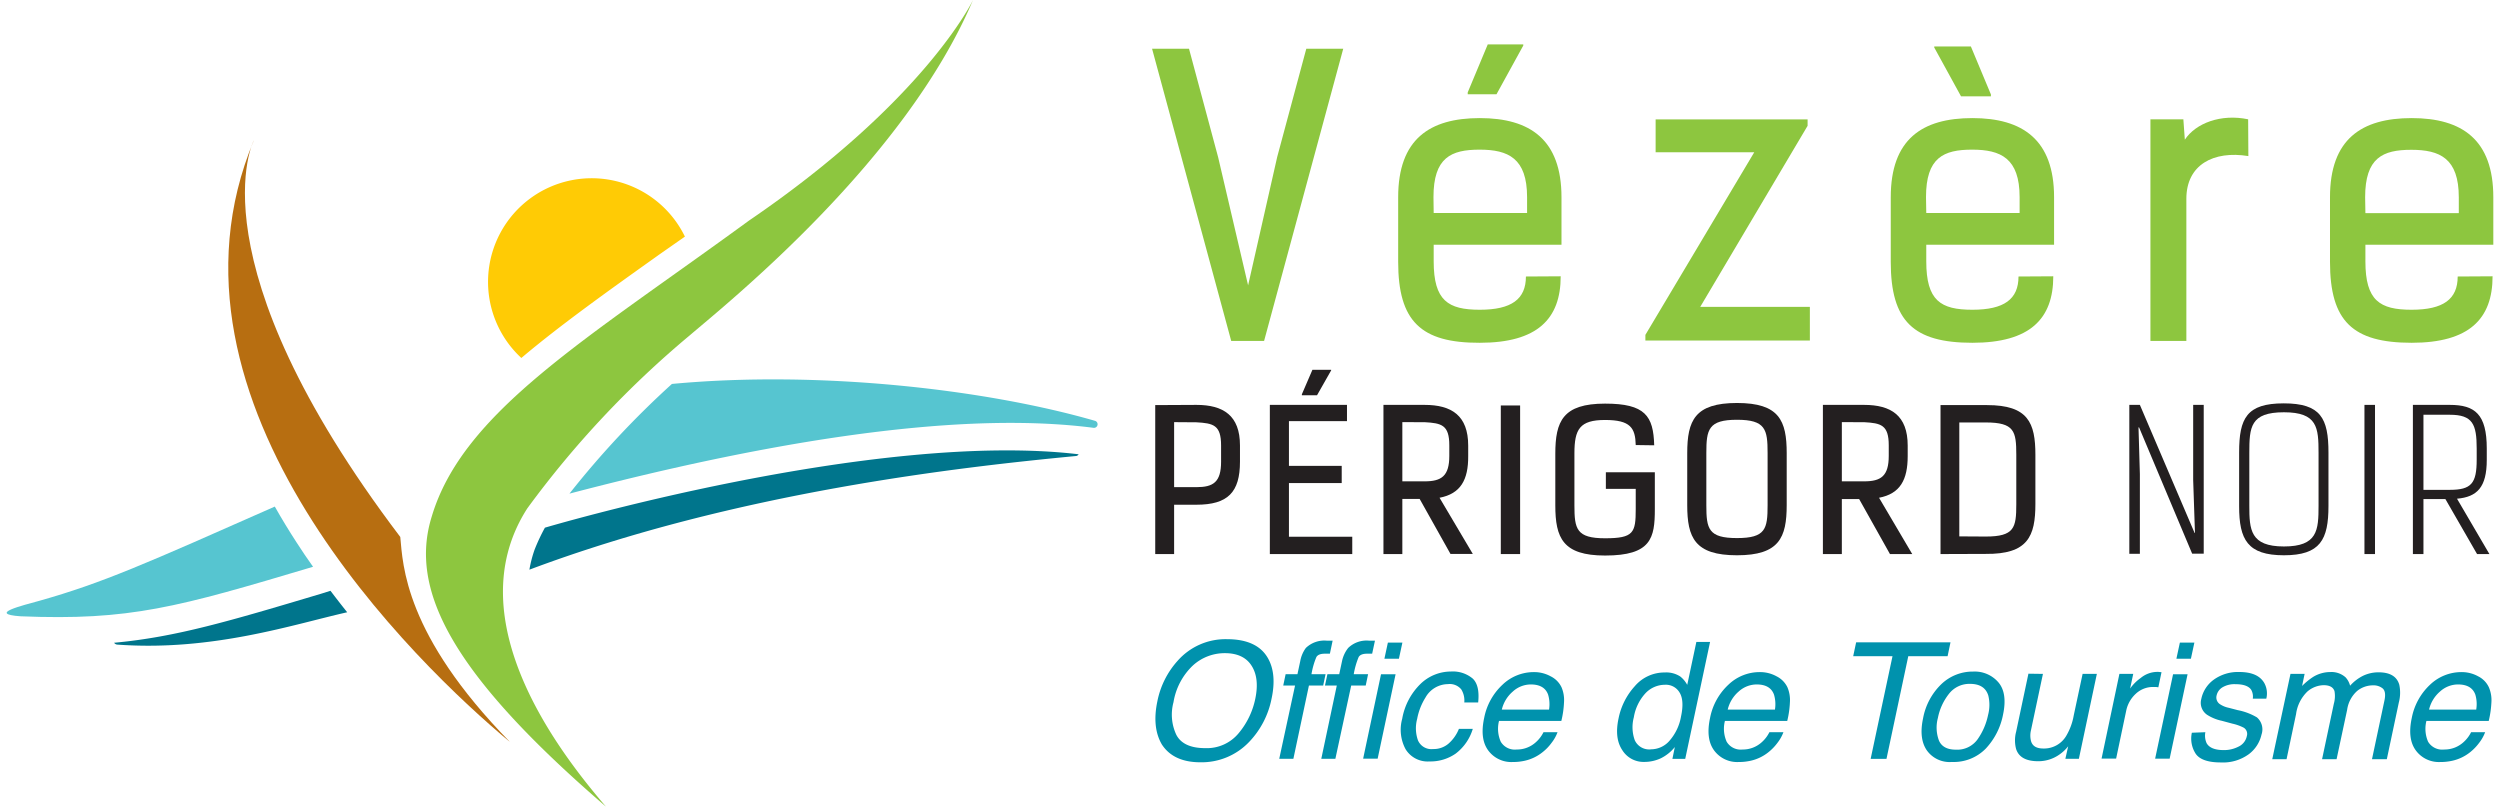 <svg xmlns="http://www.w3.org/2000/svg" viewBox="0 0 471.24 152.9" width="220" height="71">
  <defs>
    <style>.cls-1{isolation:isolate;}.cls-2{fill:#231f20;}.cls-3{fill:#8dc63f;}.cls-4{fill:#b76e11;mix-blend-mode:multiply;}.cls-5{fill:#56c5d0;}.cls-6{fill:#ffcb05;}.cls-7{fill:#00758c;}.cls-8{fill:#0092ad;}</style>
  </defs>
  <title>Logo vezere</title>
  <g class="cls-1">
    <g id="Calque_2" data-name="Calque 2">
      <g id="Layer_1" data-name="Layer 1">
        <path class="cls-2" d="M225.46,76.73c5.09,0,8.26,2,8.26,7.68v3.08c0,5.81-2.3,8.16-8.26,8.16h-4.22V105h-3.58V76.77ZM221.24,80V92.32h4.22c3.21,0,4.68-.95,4.68-4.83V84.41c0-3.87-1.47-4.2-4.68-4.38Z"/>
        <path class="cls-2" d="M254,76.73v3.08H243v8.48h10v3.26H243v10.17h12V105H239.38V76.73Zm-8.55-1.82v-.19l2-4.64H251v.11l-2.68,4.72Z"/>
        <path class="cls-2" d="M271.54,94.33l6.3,10.64h-4.23l-5.84-10.42h-3.28V105h-3.58V76.73l7.8,0c5.09,0,8.26,2,8.26,7.71v2C277,90.89,275.57,93.56,271.54,94.33ZM264.49,80V91.22h4.22c3.2,0,4.68-1,4.68-4.83v-2c0-3.87-1.48-4.2-4.68-4.38Z"/>
        <path class="cls-2" d="M283.15,105V76.84h3.66V105Z"/>
        <path class="cls-2" d="M308.72,84.34c-.08-3.25-1-4.75-5.81-4.75s-5.81,1.75-5.81,6.32v9.88c0,4.46.38,6.22,5.81,6.22s5.81-1.06,5.81-5.53V92.65h-5.66V89.5h9.28v7c0,5.46-.68,8.78-9.43,8.78-8,0-9.43-3.32-9.43-9.51V86c0-6.18,1.43-9.51,9.43-9.51,7.61,0,9.16,2.34,9.31,7.9Z"/>
        <path class="cls-2" d="M337.33,95.72c0,6.18-1.43,9.51-9.42,9.51s-9.43-3.33-9.43-9.51V85.88c0-6.18,1.43-9.51,9.43-9.51s9.42,3.33,9.42,9.51Zm-3.62-9.88c0-4.46-.38-6.29-5.8-6.29s-5.81,1.83-5.81,6.29v9.91c0,4.47.38,6.22,5.81,6.22s5.8-1.75,5.8-6.22Z"/>
        <path class="cls-2" d="M354.83,94.33,361.12,105H356.9l-5.84-10.42h-3.28V105h-3.59V76.73l7.81,0c5.09,0,8.26,2,8.26,7.71v2C360.26,90.89,358.86,93.56,354.83,94.33ZM347.78,80V91.22H352c3.2,0,4.67-1,4.67-4.83v-2c0-3.87-1.47-4.2-4.67-4.38Z"/>
        <path class="cls-2" d="M366.48,105V76.77h8.82c7.77,0,9.16,3.33,9.16,9.44V95.5c0,6.15-1.43,9.55-9.42,9.47Zm8.56-3.32c5.43,0,5.8-1.65,5.8-6.11V86.17c0-4.46-.37-6.11-5.8-6.11h-5v21.59Z"/>
        <path class="cls-2" d="M416.36,104.93h-2.19L404.11,81H404l.26,8.85v15.1h-2V76.73h2L414.63,101h.07l-.34-10.06V76.73h2Z"/>
        <path class="cls-2" d="M423.07,95.94V85.73c0-6.47,1.43-9.29,8.45-9.29S440,79.26,440,85.77V95.9c0,6.36-1.54,9.33-8.44,9.33S423.07,102.26,423.07,95.94ZM425,85.84v10c0,4.53.18,7.72,6.56,7.72s6.56-3.08,6.56-7.72v-10c0-4.79-.19-7.71-6.56-7.71S425,80.94,425,85.84Z"/>
        <path class="cls-2" d="M448.82,105h-2V76.73h2Z"/>
        <path class="cls-2" d="M464.36,94.51,470.5,105h-2.34l-6-10.42H458V105h-2V76.73h7c4.75,0,7,1.76,7,8.27v2.16C470,92.35,468.16,94.18,464.36,94.51ZM463,92.83c4.07,0,5.09-1.21,5.09-5.71V85c0-4.61-.76-6.4-5.09-6.4h-5V92.83Z"/>
        <path class="cls-3" d="M235.26,54.08l5.52-24.36,5.51-20.49h7l-15,55.38h-6.23l-15-55.38h7l5.52,20.56Z"/>
        <path class="cls-3" d="M294.5,52.36c0,8.09-4.44,12.6-15.33,12.6C268,65,263.7,60.88,263.7,49.63V37.38c0-11,5.95-15,15.47-15s15.48,4.08,15.48,15v9H270.43v3.15c0,7.45,2.73,9.17,8.74,9.17s8.74-2,8.74-6.3Zm-24.07-12h17.7v-3c0-7.38-3.58-9-9-9s-8.74,1.5-8.74,9Zm6.45-22.49v-.36l3.8-9.1h6.73v.22l-5.08,9.24Z"/>
        <path class="cls-3" d="M310.55,63.46l20.63-34.6H312.49V22.63h28.8v1.21L320.94,58.16h20.78v6.38H310.55Z"/>
        <path class="cls-3" d="M387.85,52.36c0,8.09-4.44,12.6-15.33,12.6-11.17,0-15.47-4.08-15.47-15.33V37.38c0-11,5.94-15,15.47-15S388,26.49,388,37.38v9H363.78v3.15c0,7.45,2.72,9.17,8.74,9.17s8.74-2,8.74-6.3Zm-24.07-12h17.69v-3c0-7.38-3.58-9-9-9s-8.74,1.5-8.74,9ZM365.29,9V8.8h6.94l3.8,9.1v.36h-5.66Z"/>
        <path class="cls-3" d="M424.82,29.58c-6.59-1.08-11.75,1.64-11.75,8.09V64.61h-6.81v-42h6.24l.28,3.86c2.08-3.15,6.88-4.94,12-3.86Z"/>
        <path class="cls-3" d="M471.1,52.36c0,8.09-4.45,12.6-15.33,12.6-11.18,0-15.48-4.08-15.48-15.33V37.38c0-11,5.95-15,15.48-15s15.47,4.08,15.47,15v9H447v3.15c0,7.45,2.73,9.17,8.75,9.17s8.74-2,8.74-6.3ZM447,40.39h17.7v-3c0-7.38-3.58-9-9-9s-8.75,1.5-8.75,9Z"/>
        <path class="cls-4" d="M46.85,26.57s-12,22.74,27.74,75.19c.51,5.28.78,18.45,20.8,38.87C77.93,126.1,26,76.45,46.85,26.57Z"/>
        <path class="cls-3" d="M183.13,0s-9,19-42.48,41.82C109.79,64.37,86.5,78,80.56,97.86c-4.38,14,3.87,29.91,33,55-7.94-9.28-28.69-35.1-14.89-56.53a184.77,184.77,0,0,1,30.78-32.78C136.73,57.33,170.2,30.48,183.13,0Z"/>
        <path class="cls-5" d="M106.65,93.55C162.83,78.82,191.27,79.18,206,81.08a.68.68,0,0,0,.28-1.32c-20.78-6-52.39-9.61-80.21-7A170.85,170.85,0,0,0,106.65,93.55Z"/>
        <path class="cls-5" d="M50.81,96c-24.5,10.84-32.62,14.47-44.59,17.85-3.22.9-9.9,2.49-3.63,2.94,20.8.85,29.75-1.7,55.47-9.38-1.06-1.51-2.1-3-3.12-4.61Q52.74,99.42,50.81,96Z"/>
        <path class="cls-6" d="M128.53,44.84a19.64,19.64,0,1,0-31,23c7.37-6.22,16.24-12.55,26.25-19.68Z"/>
        <path class="cls-7" d="M59.58,112.52c-17.44,5.21-27.52,8.21-39.22,9.29a.79.79,0,0,0,.62.35c18,1.31,33.39-3.84,43.55-6.13a0,0,0,0,0,0,0c-1.07-1.33-2.12-2.69-3.17-4.07Z"/>
        <path class="cls-7" d="M102,100a36.2,36.2,0,0,0-1.94,4.12,23,23,0,0,0-1,3.84C138.32,93.21,181,88.49,202.63,86.42a.62.62,0,0,0,.51-.33C164.35,81.49,102,100,102,100Z"/>
        <path class="cls-8" d="M239.1,124.88q1.59,2.94.61,7.51a16.41,16.41,0,0,1-4.26,8.22,12.42,12.42,0,0,1-9.23,3.85q-5.1,0-7.3-3.37-1.9-3.24-.85-8.21a16.11,16.11,0,0,1,3.85-7.67,12.09,12.09,0,0,1,9.32-4.08Q237.09,121.13,239.1,124.88Zm-2.48,7.55q.82-3.9-.7-6.27c-1-1.58-2.7-2.38-5.06-2.38a8.94,8.94,0,0,0-6.09,2.36,12.35,12.35,0,0,0-3.65,6.94,9,9,0,0,0,.54,6.18q1.32,2.52,5.49,2.52a7.81,7.81,0,0,0,6.32-2.83A14.76,14.76,0,0,0,236.62,132.43Z"/>
        <path class="cls-8" d="M246.21,122.79a5.06,5.06,0,0,1,3.95-1.38h.52l.6,0-.52,2.47a5.67,5.67,0,0,0-.6,0h-.35c-.82,0-1.36.21-1.61.64a14.32,14.32,0,0,0-.93,3.25h2.67l-.45,2.14h-2.7l-2.95,13.89h-2.68l3-13.89h-2.24l.45-2.14h2.24l.54-2.52A5.94,5.94,0,0,1,246.21,122.79Z"/>
        <path class="cls-8" d="M254.23,122.79a5,5,0,0,1,3.94-1.38h.53l.6,0-.53,2.47a5.68,5.68,0,0,0-.59,0h-.36c-.82,0-1.36.21-1.61.64a14.9,14.9,0,0,0-.93,3.25H258l-.45,2.14H254.8l-3,13.89h-2.67l2.94-13.89h-2.24l.46-2.14h2.24l.54-2.52A5.94,5.94,0,0,1,254.23,122.79Z"/>
        <path class="cls-8" d="M260.45,127.78h2.76l-3.4,16h-2.75Zm1.3-6h2.75l-.66,3.06h-2.75Z"/>
        <path class="cls-8" d="M278.86,133.12h-2.63a4,4,0,0,0-.57-2.47,2.82,2.82,0,0,0-2.54-1,4.92,4.92,0,0,0-4.24,2.53,11.66,11.66,0,0,0-1.58,4.05,6.86,6.86,0,0,0,.15,4.07,2.76,2.76,0,0,0,2.87,1.65,4.3,4.3,0,0,0,2.89-1,7.3,7.3,0,0,0,2-2.82h2.63a9.18,9.18,0,0,1-3.25,4.69,8.35,8.35,0,0,1-4.93,1.48,4.91,4.91,0,0,1-4.55-2.31,7.77,7.77,0,0,1-.65-5.76,12.19,12.19,0,0,1,3.46-6.61,8.31,8.31,0,0,1,5.76-2.36,5.84,5.84,0,0,1,4.14,1.33Q279.2,129.89,278.86,133.12Z"/>
        <path class="cls-8" d="M294.65,130.23a6.16,6.16,0,0,1,.48,2.85,18,18,0,0,1-.51,3.55H282.81a6.05,6.05,0,0,0,.33,3.93,3.09,3.09,0,0,0,3,1.48,5.29,5.29,0,0,0,3.67-1.4,6.22,6.22,0,0,0,1.43-1.88h2.66a7.29,7.29,0,0,1-1.12,2,8.84,8.84,0,0,1-1.71,1.78,8.23,8.23,0,0,1-3.39,1.63,10.16,10.16,0,0,1-2.28.24,5.43,5.43,0,0,1-4.63-2.19q-1.62-2.19-.78-6.13a11.57,11.57,0,0,1,3.45-6.3,8.56,8.56,0,0,1,6-2.42,6.45,6.45,0,0,1,3.16.8A4.45,4.45,0,0,1,294.65,130.23Zm-2.36,4.25a6.36,6.36,0,0,0-.17-2.82c-.46-1.3-1.56-1.95-3.29-1.95a5.07,5.07,0,0,0-3.41,1.35,6.45,6.45,0,0,0-2.08,3.42Z"/>
        <path class="cls-8" d="M317.17,128.21a5.15,5.15,0,0,1,1.31,1.58l1.73-8.14h2.6l-4.71,22.16h-2.43l.46-2.24a7.88,7.88,0,0,1-2.69,2.15,7.39,7.39,0,0,1-3.11.67,4.73,4.73,0,0,1-4.18-2.27c-1-1.51-1.22-3.51-.68-6a12.81,12.81,0,0,1,3.09-6.1,7.38,7.38,0,0,1,5.68-2.58A4.85,4.85,0,0,1,317.17,128.21ZM311.68,142a4.64,4.64,0,0,0,3.43-1.61,9.46,9.46,0,0,0,2.2-4.64c.43-2,.33-3.54-.29-4.52a3,3,0,0,0-2.76-1.46,5.09,5.09,0,0,0-3.65,1.56,8.82,8.82,0,0,0-2.25,4.6,7.29,7.29,0,0,0,.17,4.33A3,3,0,0,0,311.68,142Z"/>
        <path class="cls-8" d="M337.46,130.23a6.16,6.16,0,0,1,.48,2.85,18,18,0,0,1-.51,3.55H325.62a6.05,6.05,0,0,0,.33,3.93,3.09,3.09,0,0,0,3,1.48,5.31,5.31,0,0,0,3.67-1.4,6.22,6.22,0,0,0,1.43-1.88h2.66a7.57,7.57,0,0,1-1.12,2,9.42,9.42,0,0,1-1.71,1.78,8.23,8.23,0,0,1-3.39,1.63,10.16,10.16,0,0,1-2.28.24,5.43,5.43,0,0,1-4.63-2.19q-1.62-2.19-.78-6.13a11.57,11.57,0,0,1,3.45-6.3,8.54,8.54,0,0,1,6-2.42,6.45,6.45,0,0,1,3.16.8A4.49,4.49,0,0,1,337.46,130.23Zm-2.36,4.25a6.36,6.36,0,0,0-.17-2.82c-.46-1.3-1.56-1.95-3.29-1.95a5.1,5.1,0,0,0-3.42,1.35,6.49,6.49,0,0,0-2.07,3.42Z"/>
        <path class="cls-8" d="M368.37,121.73l-.55,2.63h-7.45l-4.13,19.45h-3l4.14-19.45h-7.45l.56-2.63Z"/>
        <path class="cls-8" d="M378.33,135.42a13,13,0,0,1-3.27,6.44,8.49,8.49,0,0,1-6.42,2.54,5.3,5.3,0,0,1-4.79-2.25c-1-1.5-1.21-3.51-.68-6a12,12,0,0,1,3.44-6.47,8.59,8.59,0,0,1,6.05-2.41,5.91,5.91,0,0,1,4.82,2.08C378.61,130.7,378.9,132.74,378.33,135.42Zm-2.84.08a7.47,7.47,0,0,0,.05-3.67c-.45-1.48-1.6-2.23-3.47-2.23a4.9,4.9,0,0,0-4,1.9,10.68,10.68,0,0,0-2.09,4.57,7,7,0,0,0,.21,4.29q.76,1.71,3.21,1.71a4.74,4.74,0,0,0,4.13-2A12.27,12.27,0,0,0,375.49,135.5Z"/>
        <path class="cls-8" d="M385.89,127.71l-2.27,10.69a4.27,4.27,0,0,0,0,2c.27,1,1.06,1.45,2.37,1.45a4.88,4.88,0,0,0,4.39-2.53,11.4,11.4,0,0,0,1.34-3.71l1.69-7.91h2.7l-3.41,16.1h-2.56l.53-2.37A7.51,7.51,0,0,1,389,143a6.9,6.9,0,0,1-4,1.26q-3.44,0-4.19-2.3a6.36,6.36,0,0,1,0-3.29l2.33-11Z"/>
        <path class="cls-8" d="M400.38,127.71H403l-.59,2.78a8.23,8.23,0,0,1,2-2,5,5,0,0,1,3.09-1.16h.26l.6.06-.6,2.86-.44-.06h-.44a4.75,4.75,0,0,0-3.42,1.31,6,6,0,0,0-1.75,3l-1.95,9.26H397Z"/>
        <path class="cls-8" d="M410.55,127.78h2.75l-3.4,16h-2.75Zm1.29-6h2.75l-.66,3.06h-2.75Z"/>
        <path class="cls-8" d="M416.67,138.76a3.45,3.45,0,0,0,.24,2.08c.49.87,1.58,1.31,3.26,1.31a6,6,0,0,0,2.79-.66,2.82,2.82,0,0,0,1.57-2,1.38,1.38,0,0,0-.58-1.58,8.8,8.8,0,0,0-2.15-.77l-2-.54a8.37,8.37,0,0,1-2.8-1.14,2.74,2.74,0,0,1-1.1-3,6,6,0,0,1,2.43-3.7,7.84,7.84,0,0,1,4.73-1.41c2.43,0,4,.71,4.8,2.13a4.08,4.08,0,0,1,.36,2.92h-2.56a2.64,2.64,0,0,0-.3-1.67c-.47-.71-1.47-1.07-3-1.07a4.45,4.45,0,0,0-2.44.59,2.41,2.41,0,0,0-1.12,1.55,1.52,1.52,0,0,0,.68,1.68,4.8,4.8,0,0,0,1.64.66l1.69.44a11.28,11.28,0,0,1,3.63,1.37,3,3,0,0,1,.87,3.26,6.37,6.37,0,0,1-2.41,3.72,8.3,8.3,0,0,1-5.3,1.56q-3.6,0-4.75-1.63a5.27,5.27,0,0,1-.74-4Z"/>
        <path class="cls-8" d="M432.8,127.71h2.68L435,130a12.56,12.56,0,0,1,2.1-1.72,6.24,6.24,0,0,1,3.24-.92,4,4,0,0,1,2.9,1,3.73,3.73,0,0,1,.86,1.59,8.13,8.13,0,0,1,2.53-1.92,6.81,6.81,0,0,1,2.86-.62q3.25,0,3.93,2.35a7.29,7.29,0,0,1-.09,3.39l-2.27,10.72h-2.81l2.37-11.18c.22-1.08.11-1.81-.34-2.22a2.75,2.75,0,0,0-1.84-.59,4.76,4.76,0,0,0-3,1.06,5.88,5.88,0,0,0-1.9,3.57l-2,9.36h-2.75l2.23-10.51a5.33,5.33,0,0,0,.12-2.39c-.25-.75-.94-1.12-2.06-1.12a4.91,4.91,0,0,0-3.05,1.18,7.25,7.25,0,0,0-2.17,4.3l-1.8,8.54h-2.71Z"/>
        <path class="cls-8" d="M470.39,130.23a6.16,6.16,0,0,1,.49,2.85,18.8,18.8,0,0,1-.51,3.55H458.56a6.12,6.12,0,0,0,.32,3.93,3.12,3.12,0,0,0,3.05,1.48,5.31,5.31,0,0,0,3.67-1.4,6.22,6.22,0,0,0,1.43-1.88h2.66a7.57,7.57,0,0,1-1.12,2,9.42,9.42,0,0,1-1.71,1.78,8.27,8.27,0,0,1-3.4,1.63,10.07,10.07,0,0,1-2.27.24,5.42,5.42,0,0,1-4.63-2.19q-1.62-2.19-.78-6.13a11.62,11.62,0,0,1,3.44-6.3,8.59,8.59,0,0,1,6-2.42,6.41,6.41,0,0,1,3.15.8A4.4,4.4,0,0,1,470.39,130.23ZM468,134.48a6.38,6.38,0,0,0-.16-2.82c-.46-1.3-1.56-1.95-3.29-1.95a5.08,5.08,0,0,0-3.42,1.35,6.49,6.49,0,0,0-2.07,3.42Z"/>
      </g>
    </g>
  </g>
</svg>